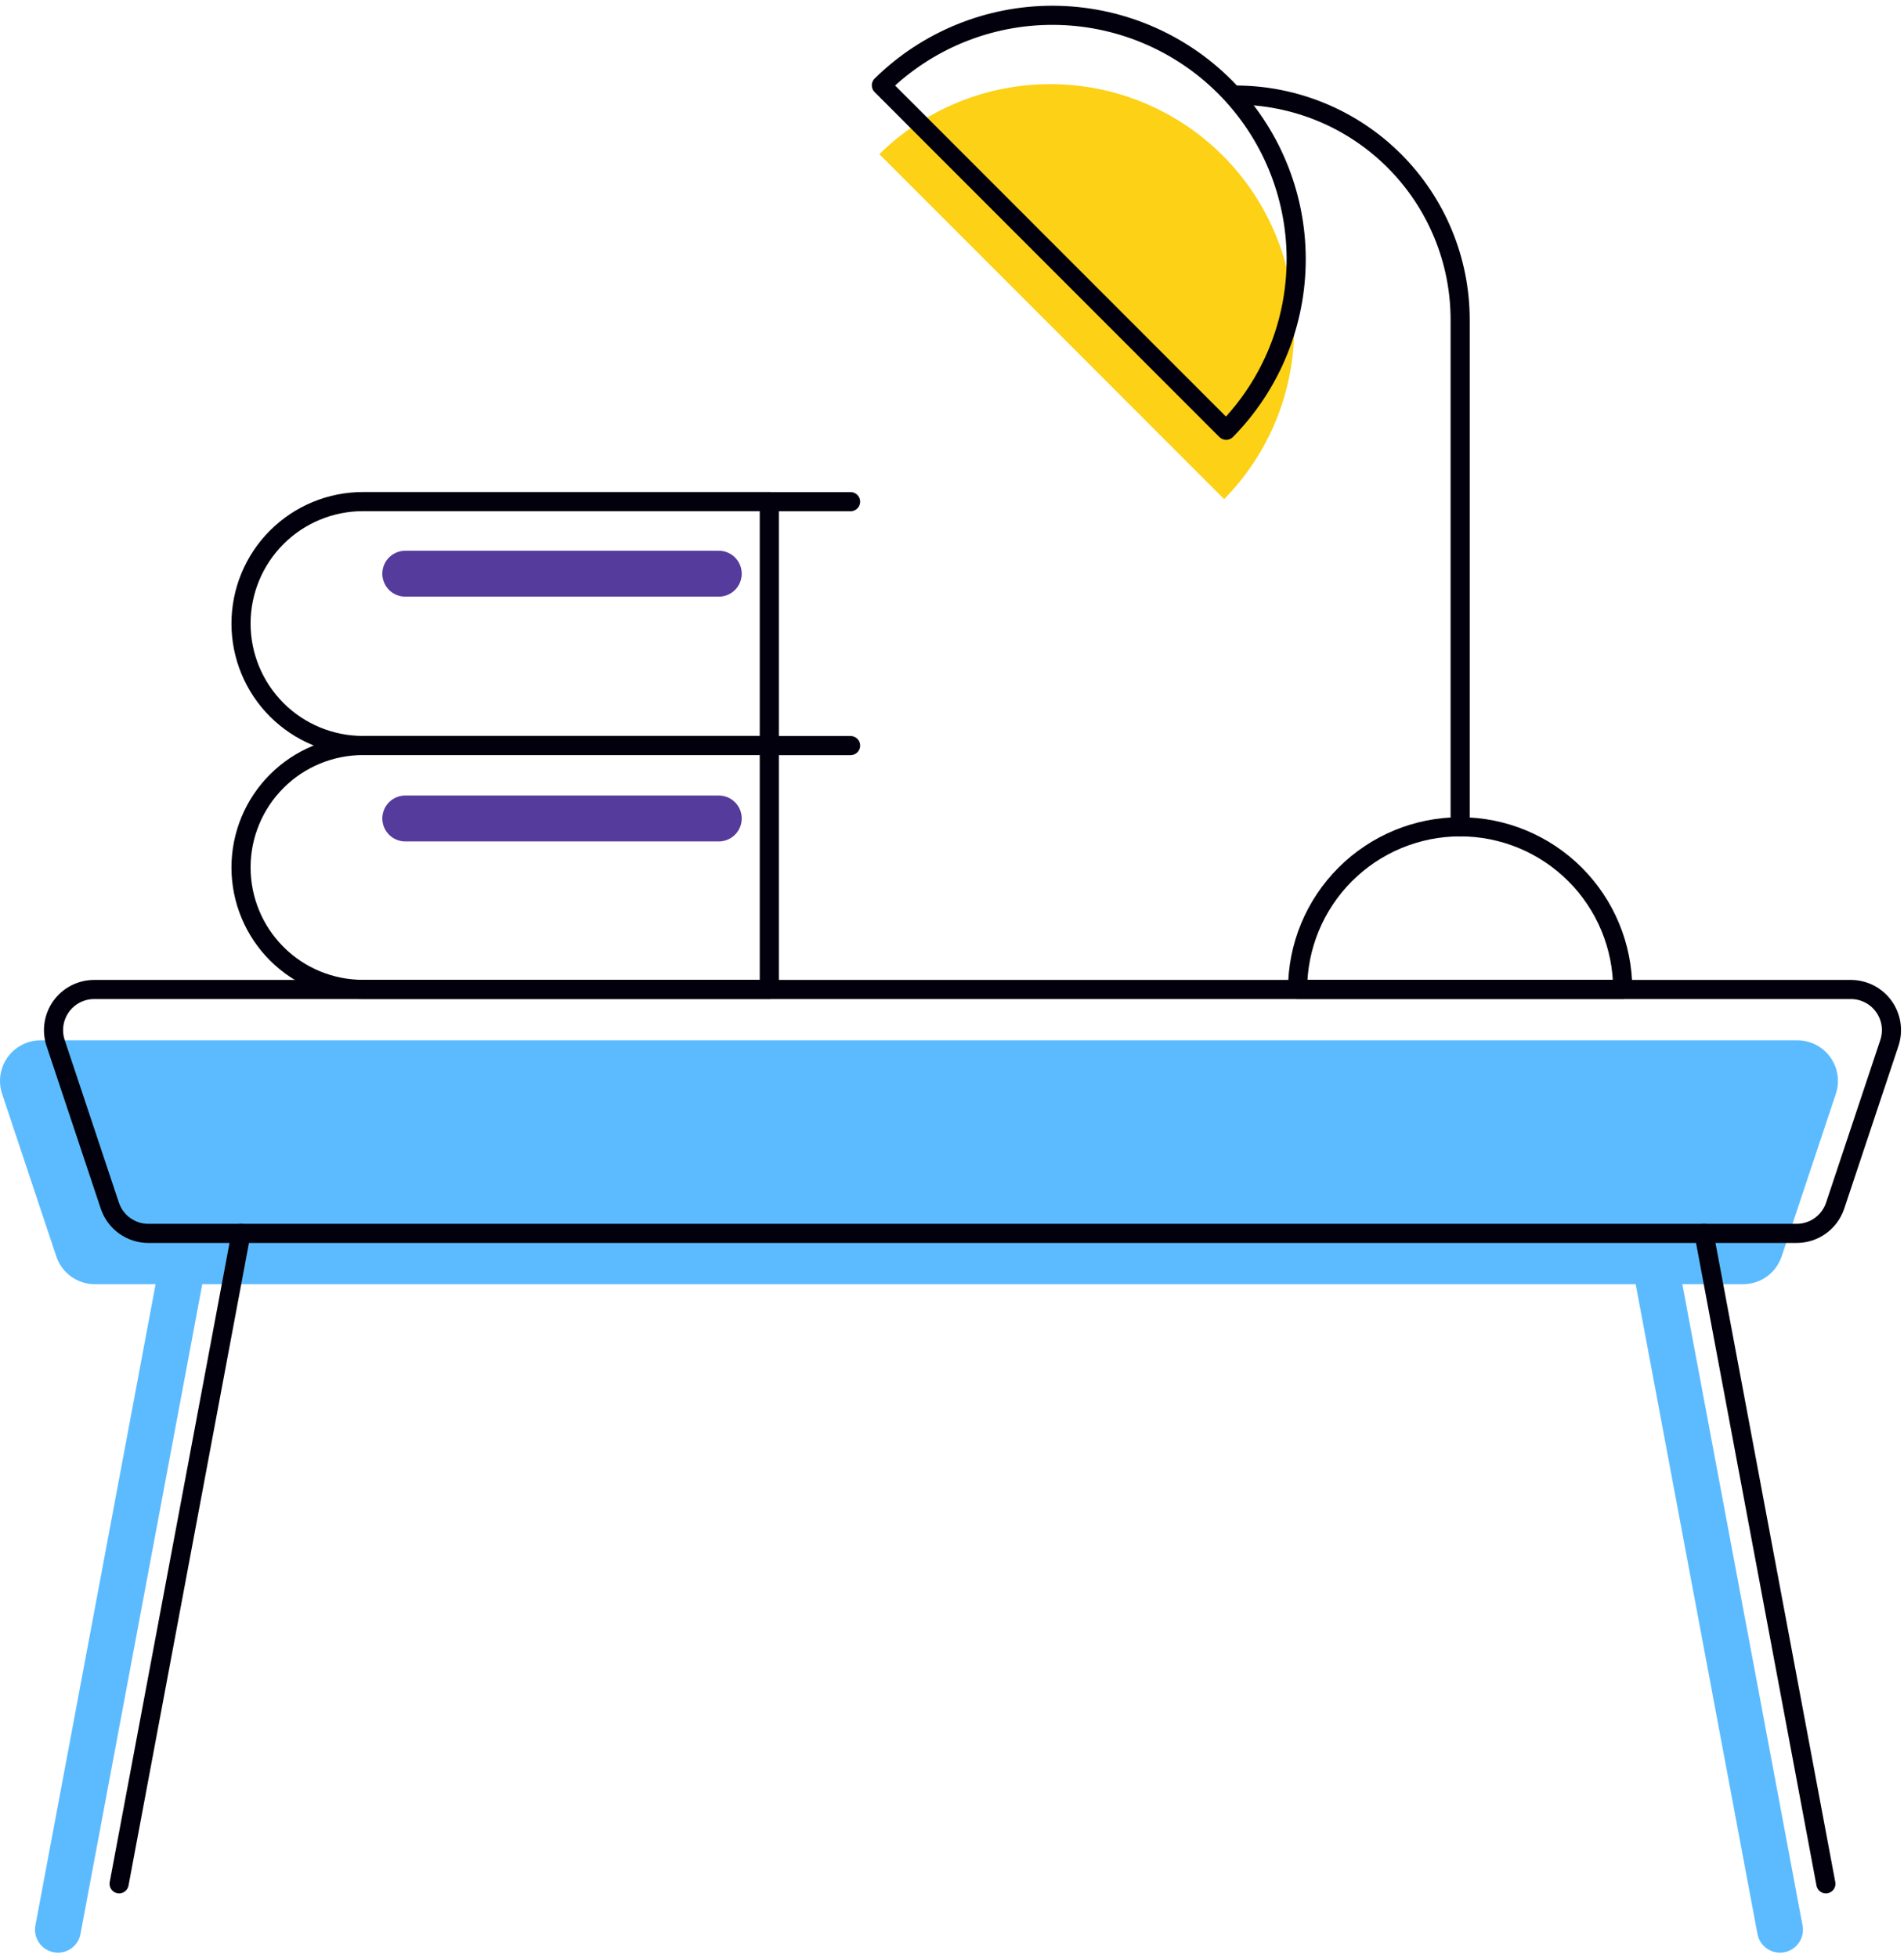 <svg width="249" height="256" viewBox="0 0 249 256" fill="none" xmlns="http://www.w3.org/2000/svg">
<path d="M232.995 164.262C232.641 165.318 231.964 166.236 231.06 166.886C230.156 167.537 229.071 167.887 227.957 167.887H12.403C11.29 167.887 10.204 167.537 9.3 166.886C8.396 166.236 7.719 165.318 7.365 164.262L0.276 143.004C0.008 142.204 -0.066 141.352 0.06 140.518C0.187 139.684 0.51 138.891 1.003 138.207C1.497 137.522 2.146 136.965 2.897 136.581C3.649 136.198 4.481 135.998 5.325 136H235.036C235.88 135.998 236.712 136.198 237.463 136.581C238.215 136.965 238.864 137.522 239.358 138.207C239.851 138.891 240.174 139.684 240.301 140.518C240.427 141.352 240.353 142.204 240.085 143.004L232.995 164.262Z" fill="#5CBBFF"/>
<path d="M23.521 167.244L7.578 252.275" stroke="#5CBBFF" stroke-width="6" stroke-linecap="round" stroke-linejoin="round"/>
<path d="M216.841 167.244L232.784 252.275" stroke="#5CBBFF" stroke-width="6" stroke-linecap="round" stroke-linejoin="round"/>
<path d="M212.212 129.347H169.696C169.696 123.709 171.936 118.302 175.923 114.316C179.909 110.329 185.316 108.089 190.954 108.089C196.592 108.089 201.999 110.329 205.986 114.316C209.972 118.302 212.212 123.709 212.212 129.347Z" stroke="#01000C" stroke-width="2.5" stroke-linecap="round" stroke-linejoin="round"/>
<path d="M239.995 157.62C239.641 158.676 238.964 159.594 238.06 160.244C237.156 160.894 236.071 161.244 234.957 161.244H19.403C18.29 161.244 17.204 160.894 16.3 160.244C15.396 159.594 14.72 158.676 14.365 157.62L7.276 136.362C7.008 135.562 6.934 134.71 7.06 133.876C7.187 133.041 7.51 132.249 8.003 131.565C8.497 130.88 9.146 130.323 9.897 129.939C10.649 129.556 11.481 129.356 12.325 129.358H242.036C242.88 129.356 243.712 129.556 244.463 129.939C245.215 130.323 245.864 130.88 246.358 131.565C246.851 132.249 247.174 133.041 247.301 133.876C247.427 134.71 247.353 135.562 247.085 136.362L239.995 157.62Z" stroke="#01000C" stroke-width="2.5" stroke-linecap="round" stroke-linejoin="round"/>
<path d="M31.521 161.244L15.578 246.275" stroke="#01000C" stroke-width="2.5" stroke-linecap="round" stroke-linejoin="round"/>
<path d="M222.841 161.244L238.784 246.275" stroke="#01000C" stroke-width="2.5" stroke-linecap="round" stroke-linejoin="round"/>
<path d="M161.577 12.429C165.436 12.429 169.257 13.19 172.822 14.667C176.387 16.144 179.626 18.309 182.354 21.038C185.083 23.767 187.246 27.007 188.722 30.573C190.198 34.138 190.957 37.959 190.955 41.818V108.089" stroke="#01000C" stroke-width="2.5" stroke-linecap="round" stroke-linejoin="round"/>
<path d="M94 75H53" stroke="#543B9C" stroke-width="6" stroke-linecap="round" stroke-linejoin="round"/>
<path d="M94 107H53" stroke="#543B9C" stroke-width="6" stroke-linecap="round" stroke-linejoin="round"/>
<path d="M100.608 97.46H47.464C43.235 97.46 39.18 99.14 36.19 102.13C33.2 105.12 31.52 109.175 31.52 113.404C31.52 117.632 33.2 121.687 36.19 124.677C39.18 127.667 43.235 129.347 47.464 129.347H100.608V97.46Z" stroke="#01000C" stroke-width="2.5" stroke-linecap="round" stroke-linejoin="round"/>
<path d="M111.236 65.584H100.607" stroke="#01000C" stroke-width="2.5" stroke-linecap="round" stroke-linejoin="round"/>
<path d="M111.236 97.471H100.607" stroke="#01000C" stroke-width="2.5" stroke-linecap="round" stroke-linejoin="round"/>
<path d="M100.608 65.574H47.464C43.235 65.574 39.18 67.254 36.19 70.244C33.2 73.234 31.52 77.289 31.52 81.517C31.52 85.746 33.2 89.801 36.19 92.791C39.18 95.781 43.235 97.46 47.464 97.46H100.608V65.574Z" stroke="#01000C" stroke-width="2.5" stroke-linecap="round" stroke-linejoin="round"/>
<path d="M115 20.154C120.997 14.255 129.082 10.965 137.494 11C145.906 11.036 153.963 14.393 159.91 20.342C165.858 26.291 169.213 34.349 169.247 42.761C169.28 51.172 165.988 59.257 160.088 65.252L115 20.154Z" fill="#FCD116"/>
<path d="M115.265 11.154C121.262 5.255 129.347 1.965 137.759 2C146.171 2.036 154.228 5.393 160.175 11.342C166.123 17.291 169.479 25.349 169.512 33.761C169.545 42.172 166.253 50.257 160.353 56.252L115.265 11.154Z" stroke="#01000C" stroke-width="2.5" stroke-linecap="round" stroke-linejoin="round"/>
</svg>
